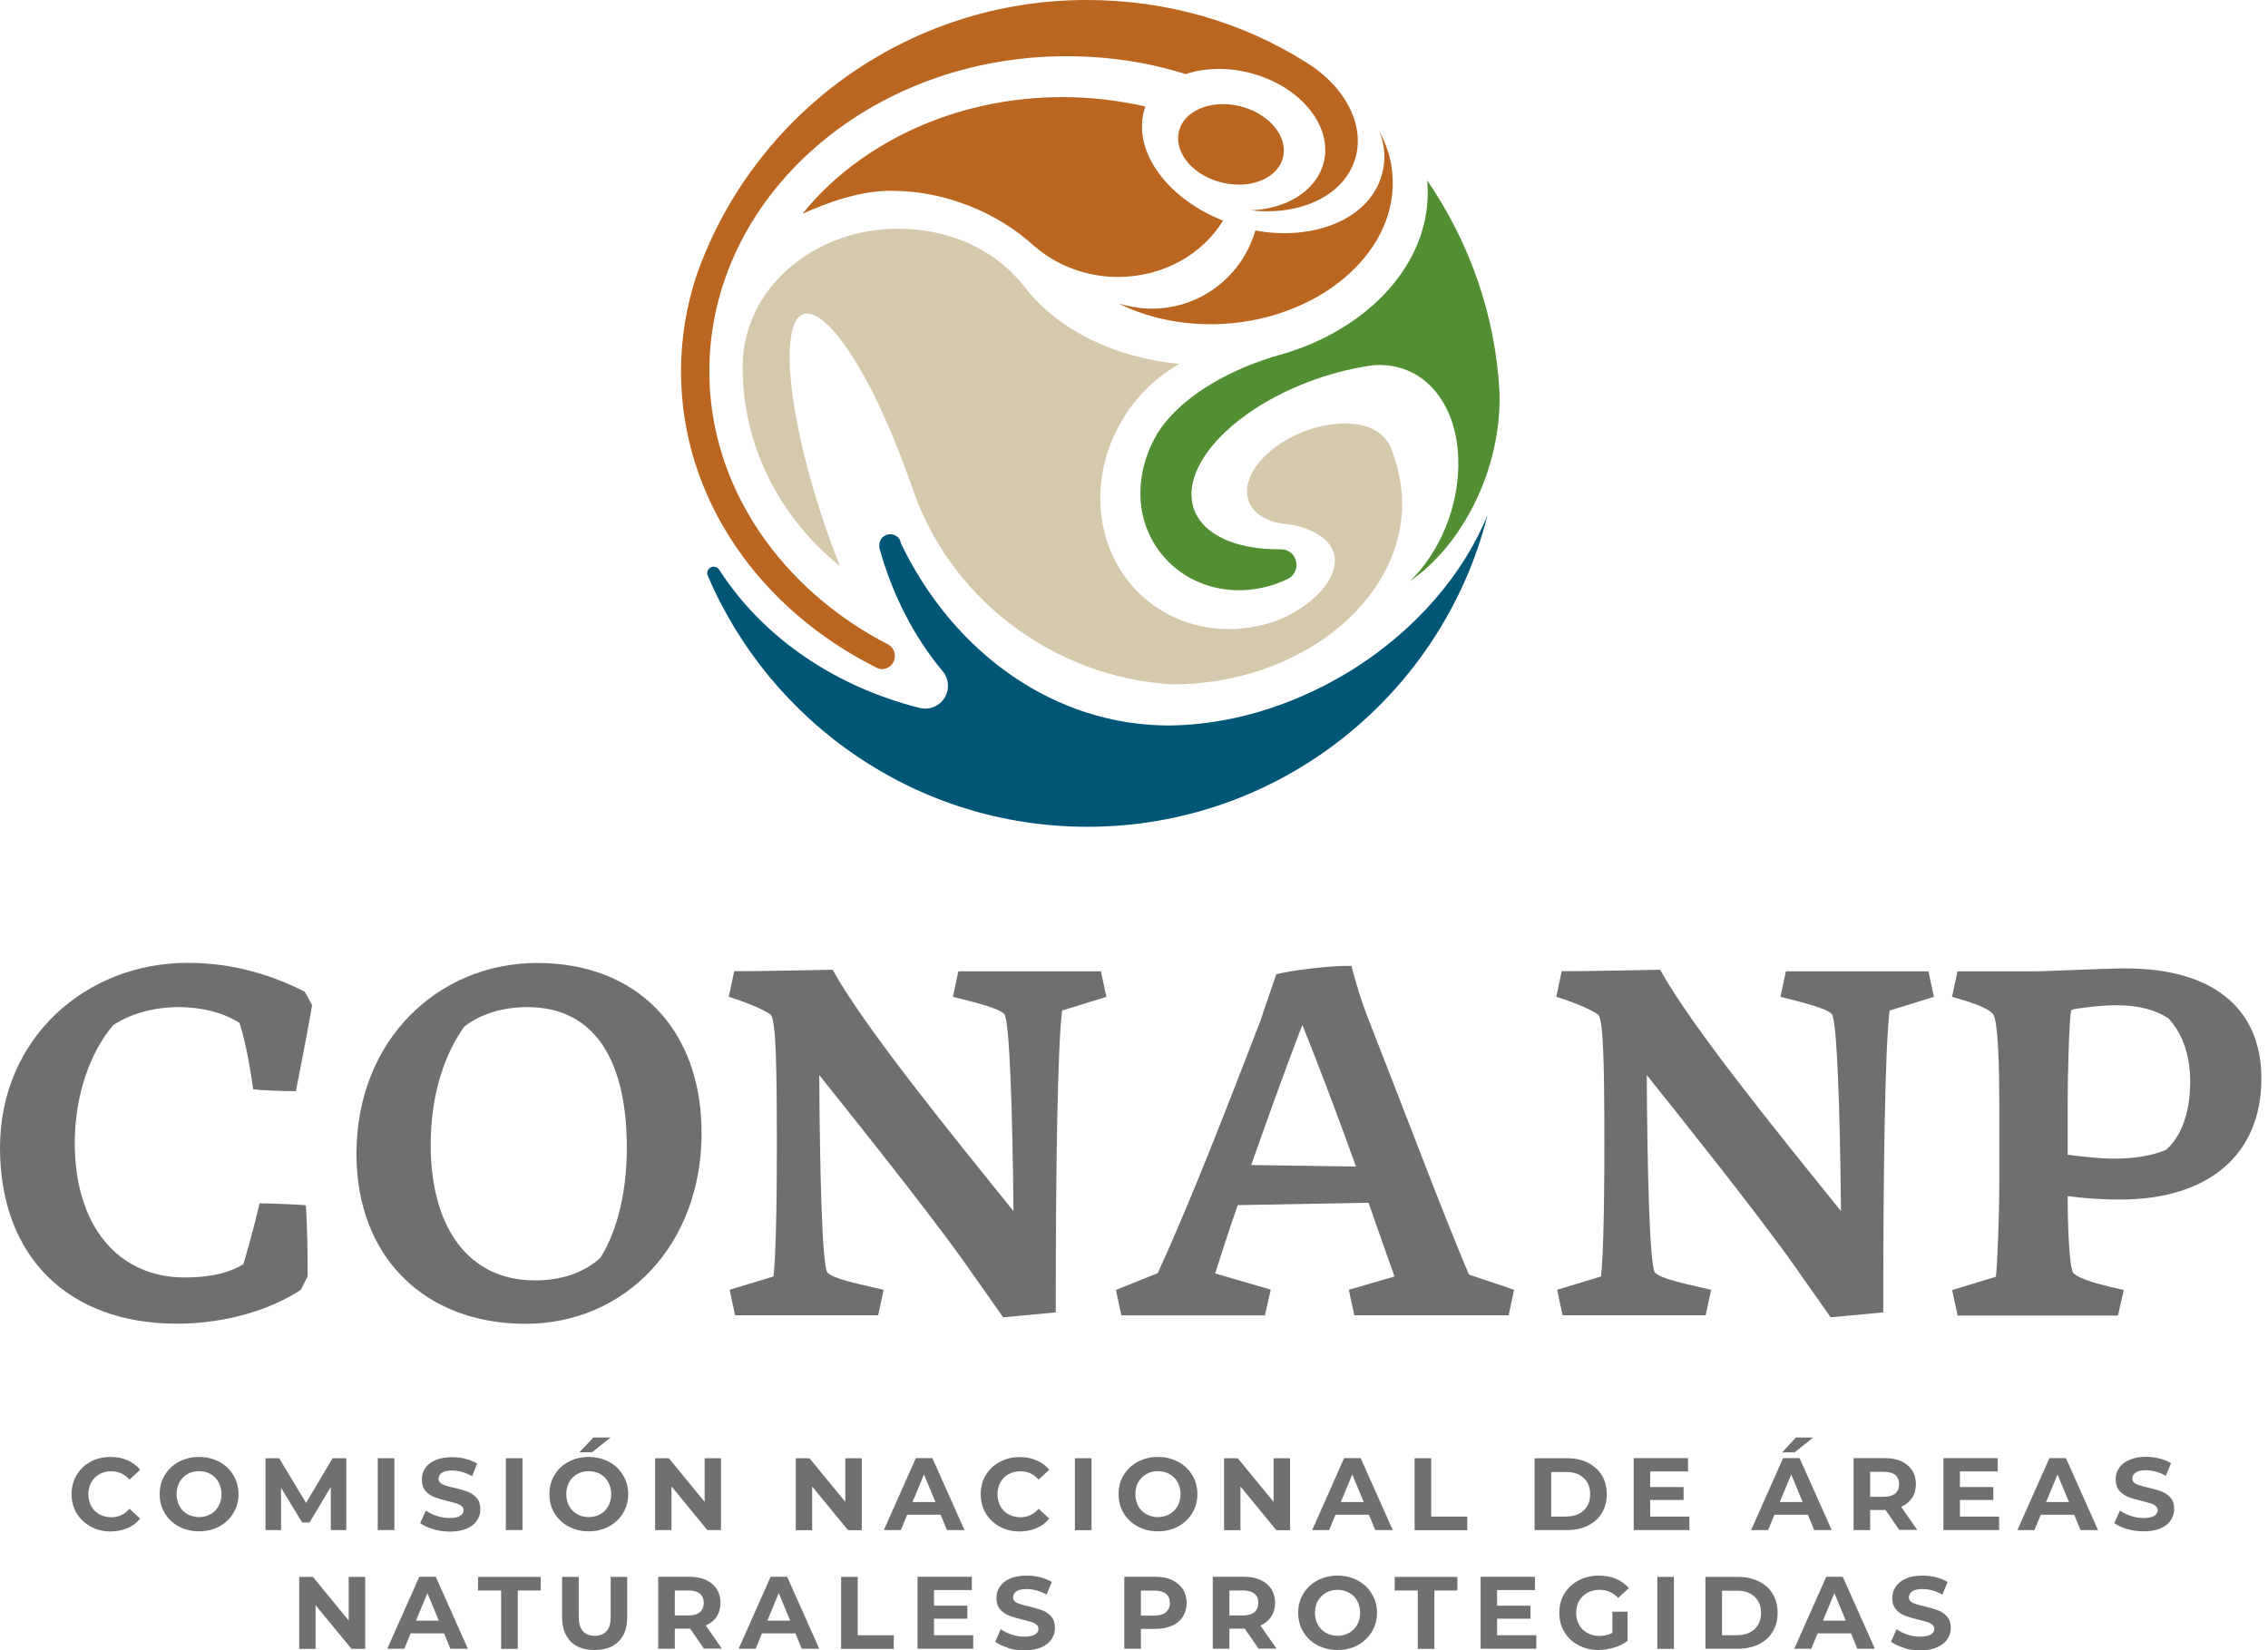 <?xml version="1.0" encoding="UTF-8"?><svg id="Capa_1" xmlns="http://www.w3.org/2000/svg" viewBox="0 0 178.67 130"><defs><style>.cls-1{fill:#706f6f;}.cls-2{fill:#71706f;}.cls-3{fill:#528f32;}.cls-3,.cls-4,.cls-5,.cls-6{fill-rule:evenodd;}.cls-4{fill:#d6c8ac;}.cls-5{fill:#ba6621;}.cls-6{fill:#005676;}</style></defs><g><path class="cls-1" d="M19.17,99.61c.31-1.05,.77-2.63,1.28-4.8,.7,0,2.94,.08,3.64,.15,.12,1.51,.15,4.14,.15,5.58l-.54,1.08c-2.21,1.47-5.73,2.67-9.76,2.67-8.56,0-13.94-5.27-13.94-13.87s6.74-14.56,14.79-14.56c3.6,0,6.66,.97,9.22,2.28l.58,1.05c-.35,2.01-.89,4.84-1.28,6.78-.74,0-2.56-.04-3.37-.15-.31-2.32-.74-4.26-1.08-5.23-1.08-.7-2.75-1.24-4.8-1.24s-3.91,.58-5.15,1.43c-1.78,2.09-3.02,5.46-3.02,9.3,0,6.35,3.29,10.57,8.68,10.57,2.17,0,3.6-.43,4.61-1.05Z"/><path class="cls-1" d="M28.08,90.9c0-8.95,6.43-15.03,14.25-15.03s12.94,5.19,12.94,13.4c0,8.79-6,15.03-13.87,15.03s-13.32-5.19-13.32-13.4Zm19.21,8.21c1.01-1.59,2.09-4.45,2.09-8.68,0-6.74-2.44-11.08-7.82-11.08-1.98,0-3.68,.54-4.96,1.51-1.47,2.01-2.67,5.19-2.67,9.33,0,6.58,3.02,10.69,8.21,10.69,2.25,0,3.99-.7,5.15-1.78Z"/><path class="cls-1" d="M79.03,103.79l-3.41-4.84c-3.41-4.65-7.71-10.03-11.08-14.25,.04,7.67,.23,14.76,.62,15.53,.43,.54,2.67,.97,4.45,1.39l-.43,2.01h-11.27l-.43-2.01,3.45-1.05c.16-1.28,.27-4.76,.27-10.42,0-6.31-.08-9.6-.46-10.19-.62-.46-2.13-1.05-3.33-1.43l.43-2.01c2.48,0,5.42-.08,7.75-.12,2.44,4.42,9.06,12.59,14.25,19.02-.08-8.13-.31-14.76-.7-15.49-.35-.5-2.59-1.01-4.07-1.39l.43-2.01h11.23l.43,2.01-3.49,1.08c-.35,2.87-.5,12.01-.5,23.78l-4.14,.39Z"/><path class="cls-1" d="M99.65,103.64h-11.31l-.43-2.01,3.29-1.32c2.6-5.65,5.38-12.86,8.06-19.79l1.28-3.76c.97-.27,4.18-.7,5.93-.66,.31,1.24,.74,2.71,1.43,4.45,2.71,6.89,5.73,14.95,7.82,19.87l3.56,1.2-.43,2.01h-12.16l-.43-2.01,3.6-1.05c-.62-1.7-1.28-3.64-2.05-5.81l-10.3,.19c-.66,1.86-1.24,3.68-1.78,5.38l4.38,1.28-.46,2.01Zm7.17-11.74c-1.24-3.45-2.67-7.28-4.22-11.15-1.39,3.6-2.75,7.4-4.03,11.04l8.25,.12Z"/><path class="cls-1" d="M144.22,103.79l-3.41-4.84c-3.41-4.65-7.71-10.03-11.08-14.25,.04,7.67,.23,14.76,.62,15.53,.43,.54,2.67,.97,4.45,1.39l-.43,2.01h-11.27l-.43-2.01,3.45-1.05c.16-1.28,.27-4.76,.27-10.42,0-6.31-.08-9.6-.46-10.19-.62-.46-2.13-1.05-3.33-1.43l.43-2.01c2.48,0,5.42-.08,7.75-.12,2.44,4.42,9.06,12.59,14.25,19.02-.08-8.13-.31-14.76-.7-15.49-.35-.5-2.59-1.01-4.07-1.39l.43-2.01h11.23l.43,2.01-3.49,1.08c-.35,2.87-.5,12.01-.5,23.78l-4.14,.39Z"/><path class="cls-1" d="M157.23,100.58c.12-.74,.27-5,.27-7.13v-6.78c0-2.28-.08-6.16-.47-6.74-.43-.58-2.05-1.05-3.25-1.39l.43-2.01h5.85c1.32,0,5.58-.23,7.4-.23,6.66,0,10.69,2.98,10.69,8.68,0,6.04-4.22,9.53-11.12,9.53-1.67,0-2.98-.12-4.14-.27,0,2.29,.12,5.54,.43,6.04,.54,.58,2.48,1.01,3.99,1.36l-.46,2.01h-12.63l-.43-2.01,3.45-1.05Zm13.56-20.37c-1.01-.66-2.36-1.01-4.07-1.01-1.08,0-2.36,.15-3.33,.31l-.23,.08c-.15,.74-.27,5-.27,7.09v4.3c1.16,.15,2.6,.31,3.64,.31,1.51,0,3.02-.23,4.11-.7,.97-.85,1.9-2.52,1.9-5.38,0-2.4-.81-4.03-1.74-5Z"/></g><g><path class="cls-2" d="M67.89,114.89v5.67h-1.08l-2.83-3.44v3.44h-1.29v-5.67h1.08l2.82,3.44v-3.44h1.3Z"/><path class="cls-2" d="M74.1,119.34h-2.63l-.5,1.21h-1.34l2.52-5.67h1.3l2.53,5.67h-1.38l-.5-1.21Zm-.41-1l-.9-2.17-.9,2.17h1.8Z"/><path class="cls-2" d="M78.76,120.28c-.47-.25-.83-.6-1.1-1.04-.27-.45-.4-.95-.4-1.51s.13-1.06,.4-1.51c.27-.45,.63-.79,1.1-1.04,.47-.25,.99-.38,1.57-.38,.49,0,.94,.09,1.33,.26,.4,.17,.73,.42,1,.74l-.84,.78c-.38-.44-.86-.66-1.43-.66-.35,0-.66,.08-.94,.23-.28,.15-.49,.37-.64,.64-.15,.28-.23,.59-.23,.94s.08,.66,.23,.94c.15,.28,.37,.49,.64,.64,.28,.15,.59,.23,.94,.23,.57,0,1.04-.22,1.43-.67l.84,.78c-.27,.33-.6,.58-1,.75-.4,.17-.84,.26-1.34,.26-.58,0-1.1-.12-1.57-.38Z"/><path class="cls-2" d="M84.68,114.89h1.31v5.67h-1.31v-5.67Z"/><path class="cls-2" d="M89.63,120.27c-.47-.25-.84-.6-1.11-1.05-.27-.44-.4-.95-.4-1.5s.13-1.06,.4-1.5c.27-.44,.64-.79,1.11-1.05,.47-.25,1-.38,1.59-.38s1.12,.13,1.59,.38c.47,.25,.84,.6,1.11,1.05,.27,.44,.41,.95,.41,1.5s-.14,1.06-.41,1.5c-.27,.44-.64,.79-1.11,1.05-.47,.25-1,.38-1.59,.38s-1.12-.13-1.59-.38Zm2.5-.97c.27-.15,.48-.37,.64-.64,.15-.28,.23-.59,.23-.94s-.08-.66-.23-.94c-.15-.27-.37-.49-.64-.64-.27-.15-.57-.23-.91-.23s-.64,.08-.91,.23c-.27,.15-.48,.37-.64,.64-.15,.28-.23,.59-.23,.94s.08,.66,.23,.94c.15,.28,.37,.49,.64,.64,.27,.15,.57,.23,.91,.23s.64-.08,.91-.23Z"/><path class="cls-2" d="M101.63,114.89v5.67h-1.08l-2.83-3.44v3.44h-1.29v-5.67h1.08l2.82,3.44v-3.44h1.3Z"/><path class="cls-2" d="M107.84,119.34h-2.63l-.5,1.21h-1.34l2.52-5.67h1.3l2.53,5.67h-1.38l-.5-1.21Zm-.41-1l-.9-2.17-.9,2.17h1.8Z"/><path class="cls-2" d="M111.44,114.89h1.31v4.6h2.84v1.07h-4.15v-5.67Z"/><path class="cls-2" d="M120.89,114.89h2.57c.61,0,1.16,.12,1.63,.35,.47,.24,.84,.57,1.1,.99,.26,.43,.39,.92,.39,1.49s-.13,1.06-.39,1.49c-.26,.43-.63,.76-1.1,.99-.47,.24-1.02,.35-1.63,.35h-2.57v-5.67Zm2.51,4.59c.57,0,1.02-.16,1.36-.47,.34-.32,.51-.74,.51-1.28s-.17-.97-.51-1.28c-.34-.32-.79-.47-1.36-.47h-1.2v3.51h1.2Z"/><path class="cls-2" d="M133.09,119.5v1.05h-4.39v-5.67h4.28v1.05h-2.98v1.23h2.63v1.02h-2.63v1.31h3.08Z"/><path class="cls-2" d="M142.42,119.34h-2.63l-.5,1.21h-1.34l2.52-5.67h1.3l2.53,5.67h-1.38l-.5-1.21Zm-.41-1l-.9-2.17-.9,2.17h1.8Zm-.53-5.08h1.36l-1.46,1.17h-.99l1.09-1.17Z"/><path class="cls-2" d="M149.63,120.55l-1.09-1.58h-1.21v1.58h-1.31v-5.67h2.45c.5,0,.94,.08,1.31,.25,.37,.17,.65,.41,.85,.71,.2,.31,.3,.67,.3,1.09s-.1,.78-.3,1.09c-.2,.3-.49,.54-.86,.7l1.27,1.82h-1.41Zm-.33-4.34c-.21-.17-.5-.25-.9-.25h-1.07v1.97h1.07c.39,0,.69-.09,.9-.26,.2-.17,.31-.42,.31-.73s-.1-.56-.31-.73Z"/><path class="cls-2" d="M157.49,119.5v1.05h-4.39v-5.67h4.28v1.05h-2.98v1.23h2.63v1.02h-2.63v1.31h3.08Z"/><path class="cls-2" d="M163.4,119.34h-2.63l-.5,1.21h-1.34l2.52-5.67h1.3l2.53,5.67h-1.38l-.5-1.21Zm-.41-1l-.9-2.17-.9,2.17h1.8Z"/><path class="cls-2" d="M167.57,120.47c-.42-.12-.75-.28-1.01-.47l.45-.99c.24,.18,.53,.32,.87,.43,.33,.11,.67,.16,1,.16,.37,0,.65-.06,.83-.17,.18-.11,.27-.26,.27-.44,0-.13-.05-.25-.16-.34s-.24-.16-.41-.21c-.16-.05-.39-.11-.67-.18-.43-.1-.79-.2-1.06-.31-.28-.1-.51-.27-.71-.49-.2-.23-.3-.53-.3-.91,0-.33,.09-.63,.27-.89,.18-.27,.45-.48,.81-.64,.36-.16,.8-.24,1.31-.24,.36,0,.72,.04,1.06,.13,.34,.09,.65,.21,.91,.37l-.41,1c-.52-.3-1.05-.44-1.57-.44-.37,0-.64,.06-.81,.18-.17,.12-.26,.28-.26,.47s.1,.34,.3,.43c.2,.09,.51,.19,.93,.28,.43,.1,.78,.2,1.06,.31,.28,.1,.51,.26,.71,.48,.2,.22,.3,.52,.3,.9,0,.32-.09,.62-.27,.89-.18,.27-.45,.48-.81,.64-.36,.16-.8,.23-1.32,.23-.45,0-.88-.06-1.3-.18Z"/><path class="cls-2" d="M28.77,124.24v5.67h-1.08l-2.83-3.44v3.44h-1.29v-5.67h1.08l2.82,3.44v-3.44h1.3Z"/><path class="cls-2" d="M34.98,128.69h-2.63l-.5,1.21h-1.34l2.52-5.67h1.3l2.53,5.67h-1.38l-.5-1.21Zm-.41-1l-.9-2.17-.9,2.17h1.8Z"/><path class="cls-2" d="M39.47,125.31h-1.81v-1.07h4.94v1.07h-1.81v4.6h-1.31v-4.6Z"/><path class="cls-2" d="M44.96,129.33c-.45-.45-.68-1.09-.68-1.92v-3.17h1.31v3.12c0,1.01,.42,1.52,1.26,1.52,.41,0,.72-.12,.94-.37s.32-.63,.32-1.15v-3.12h1.3v3.17c0,.83-.23,1.47-.68,1.92-.45,.45-1.08,.67-1.89,.67s-1.44-.22-1.89-.67Z"/><path class="cls-2" d="M55.46,129.9l-1.09-1.58h-1.21v1.58h-1.31v-5.67h2.45c.5,0,.94,.08,1.31,.25,.37,.17,.65,.41,.85,.71,.2,.31,.3,.67,.3,1.09s-.1,.78-.3,1.09c-.2,.3-.49,.54-.86,.7l1.27,1.82h-1.41Zm-.33-4.34c-.21-.17-.5-.25-.9-.25h-1.07v1.97h1.07c.39,0,.69-.09,.9-.26,.2-.17,.31-.42,.31-.73s-.1-.56-.31-.73Z"/><path class="cls-2" d="M62.66,128.69h-2.63l-.5,1.21h-1.34l2.52-5.67h1.3l2.53,5.67h-1.38l-.5-1.21Zm-.41-1l-.9-2.17-.9,2.17h1.8Z"/><path class="cls-2" d="M66.26,124.24h1.31v4.6h2.84v1.07h-4.15v-5.67Z"/><path class="cls-2" d="M76.67,128.85v1.05h-4.39v-5.67h4.28v1.05h-2.98v1.23h2.63v1.02h-2.63v1.31h3.08Z"/><path class="cls-2" d="M79.41,129.82c-.42-.12-.75-.28-1.01-.47l.44-.99c.24,.18,.53,.32,.87,.43,.33,.11,.67,.16,1,.16,.37,0,.65-.06,.83-.17,.18-.11,.27-.26,.27-.44,0-.14-.05-.25-.16-.34-.11-.09-.24-.16-.41-.21-.16-.05-.39-.11-.67-.18-.43-.1-.79-.21-1.06-.31-.28-.1-.51-.27-.71-.49-.2-.23-.3-.53-.3-.91,0-.33,.09-.63,.27-.89,.18-.27,.45-.48,.81-.64,.36-.16,.8-.23,1.31-.23,.36,0,.72,.04,1.06,.13,.34,.09,.65,.21,.91,.37l-.41,1c-.52-.3-1.05-.44-1.57-.44-.37,0-.64,.06-.81,.18-.17,.12-.26,.28-.26,.47s.1,.34,.3,.43c.2,.1,.51,.19,.93,.28,.43,.1,.78,.21,1.06,.31,.28,.1,.51,.26,.71,.49,.2,.22,.3,.52,.3,.9,0,.32-.09,.62-.27,.89-.18,.27-.45,.48-.81,.64-.36,.16-.8,.24-1.32,.24-.45,0-.88-.06-1.3-.18Z"/><path class="cls-2" d="M92.33,124.49c.37,.17,.65,.41,.85,.71,.2,.31,.3,.67,.3,1.09s-.1,.78-.3,1.09c-.2,.31-.48,.55-.85,.71-.37,.16-.81,.25-1.31,.25h-1.14v1.56h-1.31v-5.67h2.45c.5,0,.94,.08,1.31,.25Zm-.48,2.53c.2-.17,.31-.41,.31-.72s-.1-.56-.31-.73c-.21-.17-.5-.25-.9-.25h-1.07v1.97h1.07c.39,0,.69-.09,.9-.26Z"/><path class="cls-2" d="M99.15,129.9l-1.09-1.58h-1.21v1.58h-1.31v-5.67h2.45c.5,0,.94,.08,1.31,.25,.37,.17,.65,.41,.85,.71,.2,.31,.3,.67,.3,1.09s-.1,.78-.3,1.09c-.2,.3-.49,.54-.86,.7l1.27,1.82h-1.41Zm-.33-4.34c-.21-.17-.5-.25-.9-.25h-1.07v1.97h1.07c.39,0,.69-.09,.9-.26,.2-.17,.31-.42,.31-.73s-.1-.56-.31-.73Z"/><path class="cls-2" d="M103.78,129.62c-.47-.25-.84-.6-1.11-1.05-.27-.45-.4-.95-.4-1.5s.13-1.06,.4-1.5c.27-.45,.64-.79,1.11-1.05,.47-.25,1-.38,1.59-.38s1.12,.13,1.59,.38c.47,.25,.84,.6,1.11,1.05,.27,.44,.41,.95,.41,1.5s-.14,1.06-.41,1.5c-.27,.44-.64,.79-1.11,1.05-.47,.25-1,.38-1.59,.38s-1.12-.13-1.59-.38Zm2.5-.97c.27-.15,.48-.37,.64-.64,.15-.28,.23-.59,.23-.94s-.08-.66-.23-.94c-.15-.28-.37-.49-.64-.64-.27-.15-.57-.23-.91-.23s-.64,.08-.91,.23c-.27,.15-.48,.37-.64,.64-.15,.28-.23,.59-.23,.94s.08,.66,.23,.94c.15,.28,.37,.49,.64,.64,.27,.15,.57,.23,.91,.23s.64-.08,.91-.23Z"/><path class="cls-2" d="M111.68,125.31h-1.81v-1.07h4.94v1.07h-1.81v4.6h-1.31v-4.6Z"/><path class="cls-2" d="M121.03,128.85v1.05h-4.39v-5.67h4.28v1.05h-2.98v1.23h2.63v1.02h-2.63v1.31h3.08Z"/><path class="cls-2" d="M127.02,126.98h1.2v2.3c-.31,.23-.66,.41-1.07,.53-.4,.12-.81,.19-1.22,.19-.59,0-1.12-.13-1.59-.38s-.84-.6-1.1-1.04c-.27-.44-.4-.95-.4-1.51s.13-1.06,.4-1.51c.27-.44,.64-.79,1.11-1.04,.47-.25,1.01-.38,1.6-.38,.5,0,.95,.08,1.35,.25,.4,.17,.74,.41,1.02,.73l-.84,.78c-.41-.43-.89-.64-1.46-.64-.36,0-.68,.07-.96,.23s-.5,.36-.66,.64c-.16,.28-.23,.59-.23,.95s.08,.66,.23,.94,.37,.49,.65,.64c.28,.15,.6,.23,.95,.23,.38,0,.72-.08,1.02-.24v-1.66Z"/><path class="cls-2" d="M130.56,124.24h1.31v5.67h-1.31v-5.67Z"/><path class="cls-2" d="M134.35,124.24h2.57c.61,0,1.16,.12,1.63,.35,.47,.23,.84,.56,1.1,.99,.26,.43,.39,.92,.39,1.49s-.13,1.06-.39,1.49c-.26,.43-.63,.76-1.1,.99-.47,.23-1.02,.35-1.63,.35h-2.57v-5.67Zm2.51,4.59c.57,0,1.02-.16,1.36-.47,.34-.32,.51-.74,.51-1.28s-.17-.97-.51-1.28c-.34-.32-.79-.47-1.36-.47h-1.2v3.51h1.2Z"/><path class="cls-2" d="M145.82,128.69h-2.63l-.5,1.21h-1.34l2.52-5.67h1.3l2.53,5.67h-1.38l-.5-1.21Zm-.41-1l-.9-2.17-.9,2.17h1.8Z"/><path class="cls-2" d="M149.98,129.82c-.42-.12-.75-.28-1.01-.47l.44-.99c.24,.18,.53,.32,.87,.43,.33,.11,.67,.16,1,.16,.37,0,.65-.06,.83-.17,.18-.11,.27-.26,.27-.44,0-.14-.05-.25-.16-.34-.11-.09-.24-.16-.41-.21-.16-.05-.39-.11-.67-.18-.43-.1-.79-.21-1.06-.31-.28-.1-.51-.27-.71-.49-.2-.23-.3-.53-.3-.91,0-.33,.09-.63,.27-.89,.18-.27,.45-.48,.81-.64,.36-.16,.8-.23,1.31-.23,.36,0,.72,.04,1.06,.13,.34,.09,.65,.21,.91,.37l-.41,1c-.52-.3-1.05-.44-1.57-.44-.37,0-.64,.06-.81,.18-.17,.12-.26,.28-.26,.47s.1,.34,.3,.43c.2,.1,.51,.19,.93,.28,.43,.1,.78,.21,1.06,.31,.28,.1,.51,.26,.71,.49,.2,.22,.3,.52,.3,.9,0,.32-.09,.62-.27,.89-.18,.27-.45,.48-.81,.64-.36,.16-.8,.24-1.32,.24-.45,0-.88-.06-1.3-.18Z"/><g><path class="cls-2" d="M7.14,120.27c-.47-.25-.83-.6-1.1-1.04-.27-.45-.4-.95-.4-1.51s.13-1.06,.4-1.51c.27-.45,.63-.79,1.1-1.05,.47-.25,.99-.37,1.57-.37,.49,0,.93,.09,1.33,.26,.4,.17,.73,.42,1,.75l-.84,.78c-.39-.44-.86-.66-1.43-.66-.35,0-.66,.07-.94,.23-.28,.15-.49,.37-.64,.64-.15,.28-.23,.59-.23,.94s.08,.66,.23,.94c.15,.28,.37,.49,.64,.64,.27,.15,.59,.23,.94,.23,.57,0,1.04-.22,1.43-.67l.84,.78c-.27,.33-.6,.58-1,.75-.4,.17-.85,.26-1.33,.26-.58,0-1.1-.13-1.57-.38Z"/><path class="cls-2" d="M14.09,120.27c-.47-.25-.84-.6-1.11-1.05-.27-.45-.4-.95-.4-1.5s.13-1.06,.4-1.5c.27-.45,.63-.79,1.11-1.05,.47-.25,1-.38,1.59-.38s1.12,.13,1.59,.38c.47,.25,.84,.6,1.11,1.05,.27,.44,.41,.94,.41,1.5s-.14,1.05-.41,1.5c-.27,.45-.64,.79-1.11,1.05-.47,.25-1,.38-1.59,.38s-1.12-.13-1.59-.38Zm2.5-.97c.27-.15,.48-.37,.63-.64,.15-.27,.23-.59,.23-.94s-.08-.66-.23-.94c-.15-.27-.36-.49-.63-.64-.27-.15-.57-.23-.91-.23s-.64,.07-.91,.23c-.27,.15-.48,.37-.63,.64-.15,.28-.23,.59-.23,.94s.08,.66,.23,.94c.15,.28,.36,.49,.63,.64,.27,.15,.57,.23,.91,.23s.64-.08,.91-.23Z"/><path class="cls-2" d="M26.06,120.55v-3.4l-1.67,2.8h-.59l-1.66-2.73v3.33h-1.23v-5.66h1.08l2.12,3.52,2.09-3.52h1.08v5.66h-1.21Z"/><path class="cls-2" d="M29.76,114.89h1.31v5.66h-1.31v-5.66Z"/><path class="cls-2" d="M34.11,120.47c-.42-.12-.75-.28-1.01-.47l.45-.99c.24,.18,.53,.32,.87,.43,.33,.11,.67,.16,1,.16,.37,0,.65-.05,.83-.17,.18-.11,.27-.26,.27-.44,0-.13-.05-.25-.16-.33-.11-.09-.24-.16-.4-.21-.17-.05-.39-.11-.67-.18-.43-.1-.79-.21-1.06-.31-.27-.1-.51-.27-.71-.49-.2-.23-.29-.53-.29-.91,0-.33,.09-.63,.27-.89,.18-.27,.45-.48,.81-.63,.36-.16,.8-.23,1.31-.23,.36,0,.71,.04,1.06,.13s.65,.21,.91,.37l-.4,1c-.52-.3-1.05-.45-1.57-.45-.37,0-.64,.06-.81,.18-.17,.12-.26,.28-.26,.47s.1,.34,.3,.43c.2,.09,.51,.19,.93,.28,.43,.1,.79,.2,1.06,.31,.28,.1,.51,.27,.71,.49,.2,.22,.29,.52,.29,.9,0,.33-.09,.62-.27,.89-.18,.27-.45,.48-.81,.63-.36,.16-.8,.23-1.32,.23-.45,0-.88-.06-1.3-.18Z"/><path class="cls-2" d="M39.85,114.89h1.31v5.66h-1.31v-5.66Z"/><path class="cls-2" d="M44.79,120.27c-.47-.25-.84-.6-1.11-1.05-.27-.45-.4-.95-.4-1.5s.13-1.06,.4-1.5c.27-.45,.63-.79,1.11-1.05,.47-.25,1-.38,1.59-.38s1.12,.13,1.59,.38c.47,.25,.84,.6,1.11,1.05,.27,.44,.41,.94,.41,1.5s-.14,1.05-.41,1.5c-.27,.45-.64,.79-1.11,1.05-.47,.25-1,.38-1.59,.38s-1.12-.13-1.59-.38Zm2.5-.97c.27-.15,.48-.37,.63-.64,.15-.27,.23-.59,.23-.94s-.08-.66-.23-.94c-.15-.27-.36-.49-.63-.64-.27-.15-.57-.23-.91-.23s-.64,.07-.91,.23c-.27,.15-.48,.37-.63,.64-.15,.28-.23,.59-.23,.94s.08,.66,.23,.94c.15,.28,.36,.49,.63,.64,.27,.15,.57,.23,.91,.23s.64-.08,.91-.23Zm-.55-6.04h1.36l-1.46,1.16h-.99l1.09-1.16Z"/><path class="cls-2" d="M56.8,114.89v5.66h-1.08l-2.82-3.44v3.44h-1.29v-5.66h1.08l2.82,3.44v-3.44h1.29Z"/></g></g><g><path class="cls-6" d="M70.96,42.72c-.09-.36-.43-.63-.83-.63-.47,0-.86,.38-.86,.86,0,.08,0,.2,.02,.27,1.01,3.62,2.69,6.92,4.94,9.63,.28,.32,.45,.73,.45,1.19,0,.99-.81,1.79-1.79,1.79-.16,0-.31-.02-.46-.06-6.59-1.66-12.31-5.49-15.79-10.91-.09-.14-.25-.21-.42-.21-.28,0-.51,.23-.51,.51,0,.05,.02,.11,.03,.16,4.95,11.63,16.47,19.82,29.92,19.82,15.2,0,27.98-10.45,31.53-24.57-1.9,4.68-5.74,9.21-11.01,12.41-4.57,2.77-9.52,4.14-14.08,4.18-9.06,0-17.02-5.75-21.16-14.42Z"/><path class="cls-3" d="M111.01,45.85c2.4-2.28,3.99-6,3.87-9.72-.13-4.43-2.77-7.61-6.65-7.36-4.21,.55-8.79,2.51-11.7,5.26-4.13,3.92-3.38,7.94,1.67,9.01,.87,.18,1.74,.25,2.73,.24,.67,0,1.21,.55,1.21,1.23,0,.49-.3,.93-.72,1.12-4.35,2.06-9.26,.36-11.01-3.82-.98-2.36-.64-5.05,.55-7.28,.54-1.01,1.41-2.03,2.63-3.01,1.95-1.57,4.57-2.81,7.2-3.55,7.05-1.98,11.99-7.32,11.67-13.33,0-.18-.02-.26-.03-.43,3.29,4.8,5.38,10.54,5.7,16.72,.17,6.01-2.91,12.05-7.13,14.91Z"/><path class="cls-5" d="M70.03,50.82c.28,.17,.47,.5,.47,.86,0,.58-.46,1.04-1.03,1.04-.13,0-.24-.04-.35-.08-9.24-4.59-15.47-13.34-15.47-23.38,0-2.64,.43-5.19,1.24-7.61C59.33,9.04,71.43,0,85.6,0c6.37,0,12.28,1.75,17.29,4.91,3.18,1.96,4.81,5.17,3.76,7.92-1.05,2.75-4.43,4.18-8.16,3.74,2.73-.09,5.04-1.42,5.72-3.52,.92-2.85-1.51-6.08-5.43-7.22-1.92-.56-3.81-.51-5.38,.01-2.96-.94-6.09-1.41-9.4-1.41-15.52,0-28.12,11.13-28.12,24.83,0,9.19,5.76,17.25,14.15,21.55Zm26.32-33.44c-1.61,2.65-4.71,4.44-8.28,4.44-2.57,0-4.89-.95-6.6-2.44-2.79-2.55-6.91-4.35-11.24-4.35-2.51,0-4.92,.89-7.01,1.81,4.51-5.59,12.07-9.19,20.48-9.19,2.23,0,4.45,.27,6.53,.74-1.17,3.3,1.58,7.19,6.11,8.99Zm-8.19,6.55c2.46,1.22,5.52,1.83,8.74,1.55,7.57-.67,13.3-5.93,12.79-11.77-.09-1.23-.48-2.38-1.07-3.43,.59,1.34,.57,2.73,.05,4.04-1.23,3.08-5.35,4.65-9.78,3.84-1.01,3.56-4.28,6.16-8.16,6.16-.83,0-1.8-.17-2.56-.39Zm4.76-13.74c.52-1.62,2.77-2.41,5-1.76,2.23,.65,3.64,2.5,3.11,4.12-.52,1.63-2.76,2.42-5.01,1.77-2.24-.65-3.62-2.49-3.1-4.13Z"/><path class="cls-4" d="M71.78,38.13c2.77,8.77,11.02,15.23,20.57,15.79,9.85,0,18.11-6.42,18.11-14.27,0-1.52-.38-3.12-.94-4.51-.3-.59-.91-1.21-1.76-1.5-2.36-.8-5.98,.2-8.08,2.26-2.1,2.04-1.87,4.35,.5,5.16,.39,.13,.82,.21,1.27,.24,1.8,.26,3.25,1.07,3.62,2.27,.51,1.73-1.27,3.86-4.01,5.14-5.45,2.24-11.43-.05-13.6-5.38-2.15-5.31,.27-11.72,5.45-14.66-5.09-.48-9.46-2.65-12.06-5.89-2.18-2.94-5.83-4.76-10.11-4.76-6.76,0-12.23,4.85-12.23,10.81-.05,6.15,2.83,11.87,7.66,15.78-3.3-8.29-4.8-16.85-3.49-19.3,1.33-2.42,5.45,2.47,9.08,12.81Z"/></g></svg>